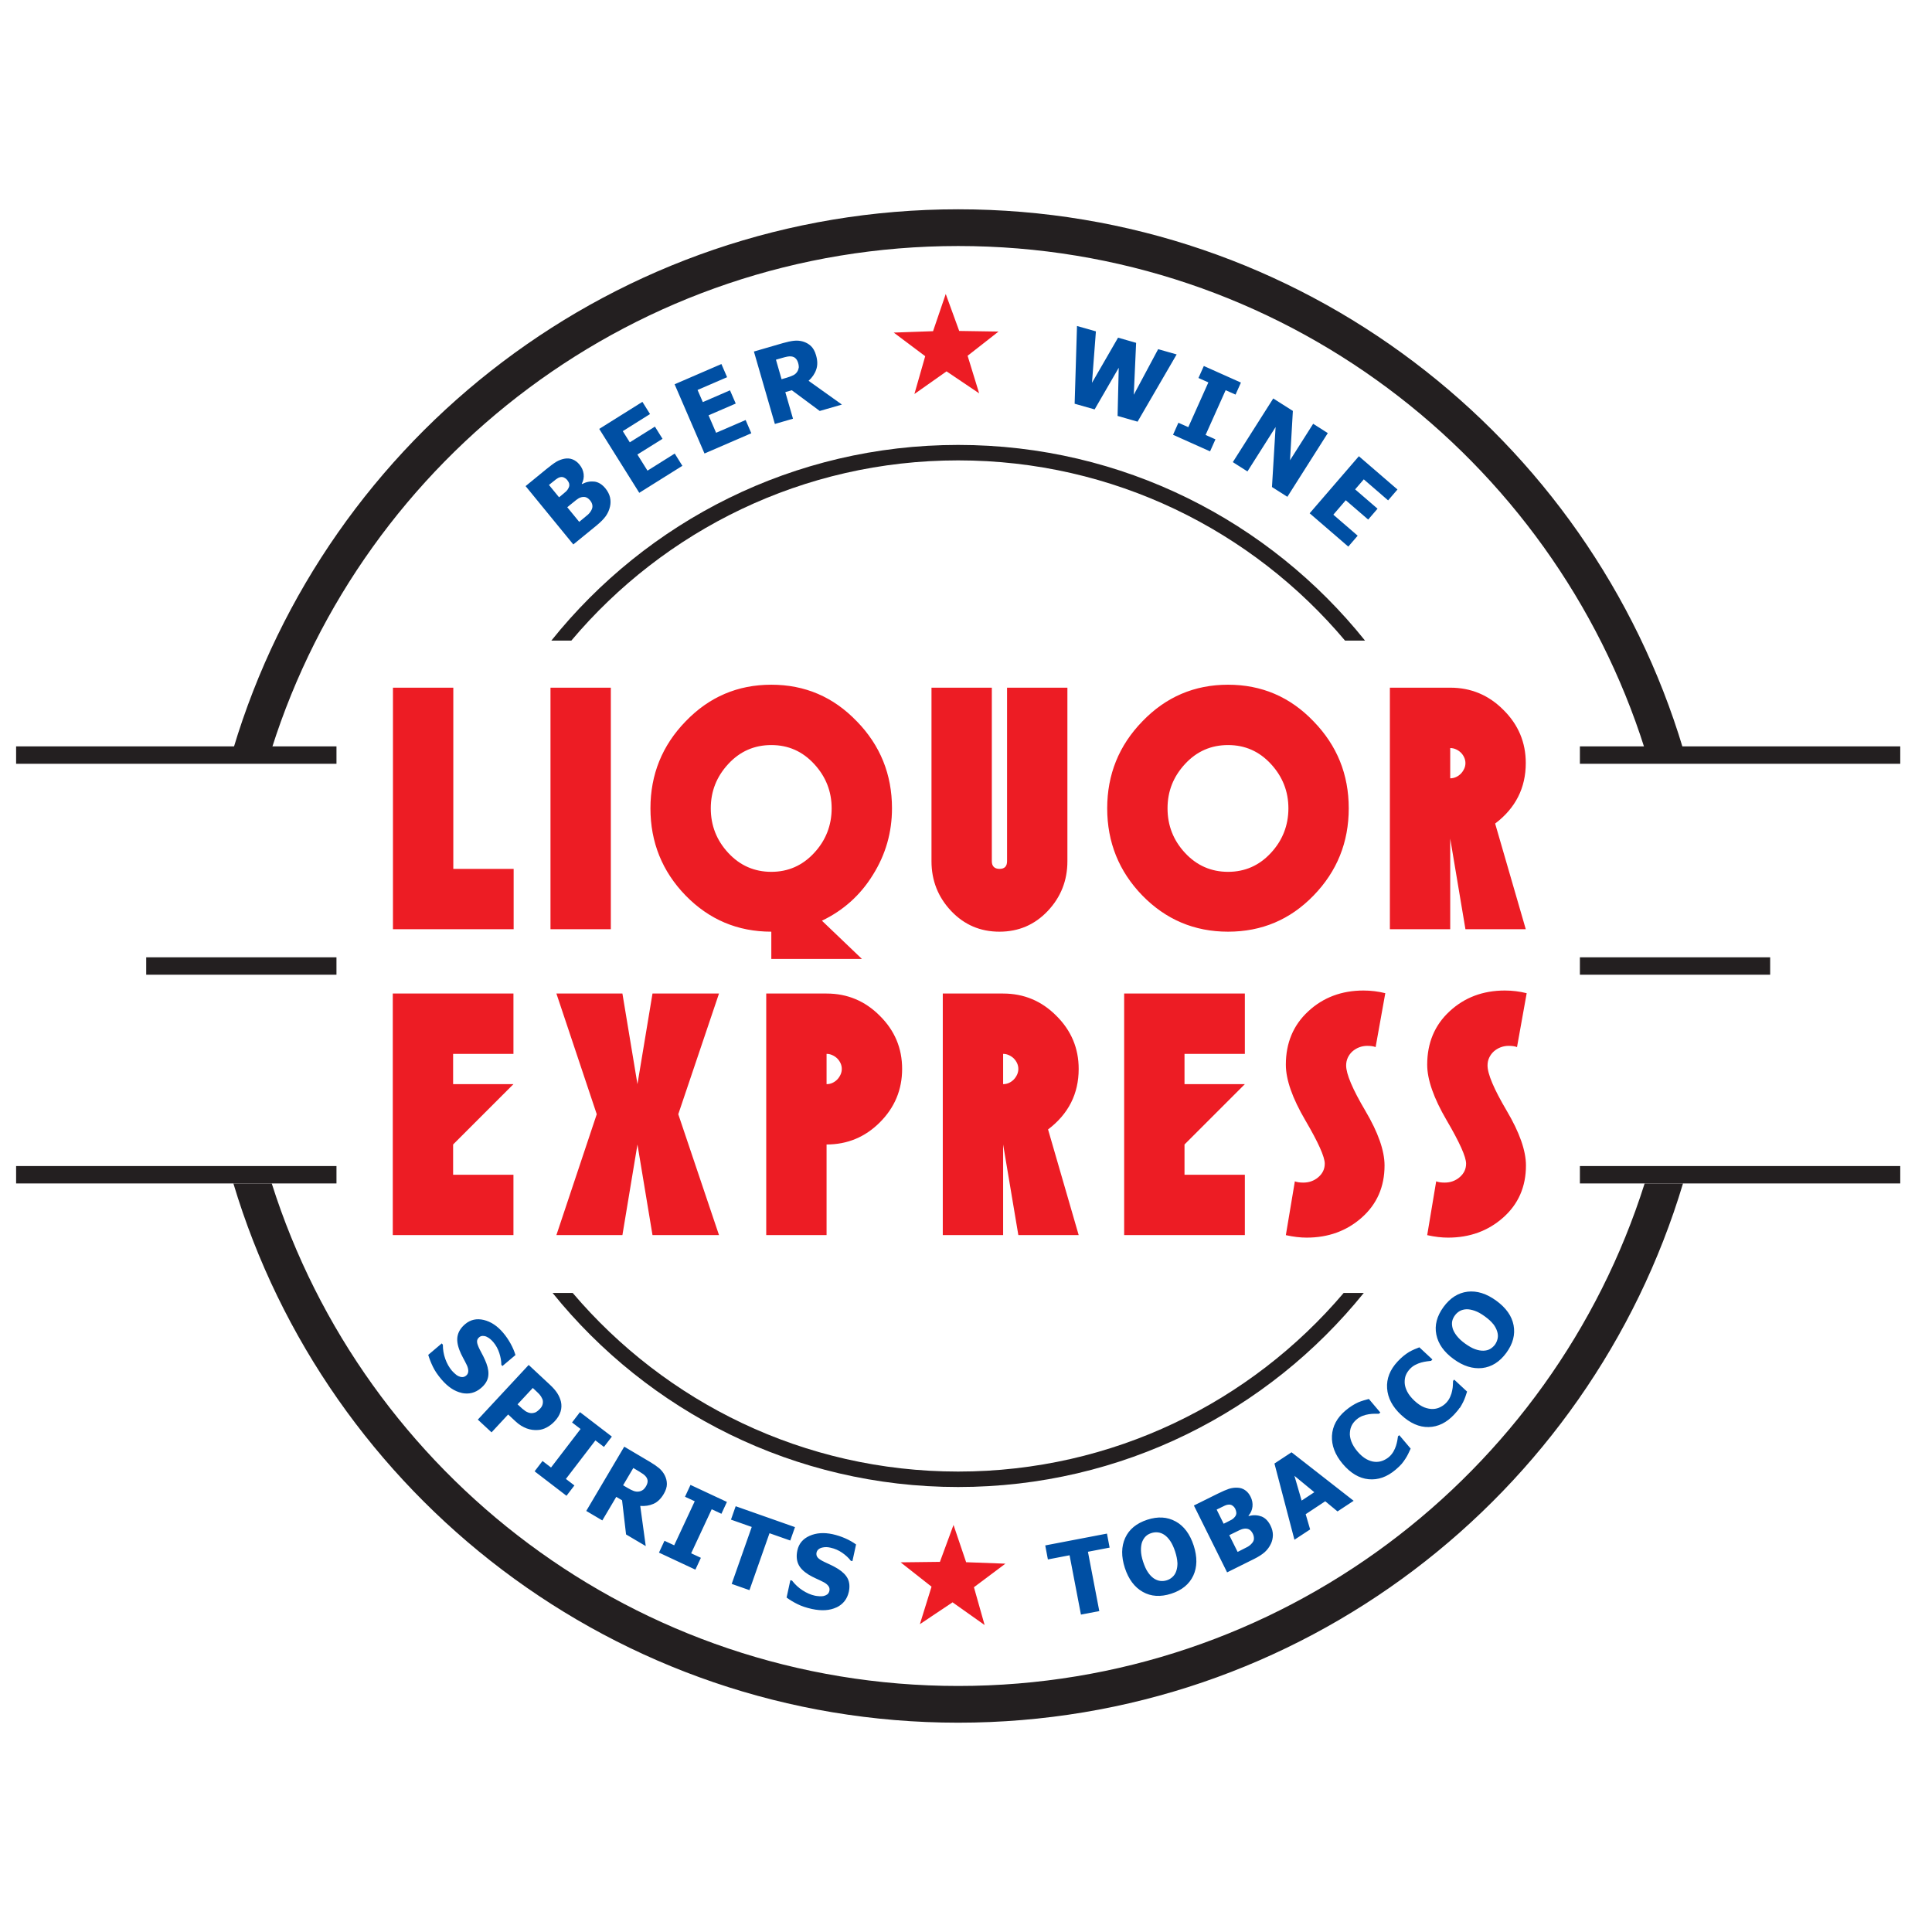 <svg width="130" height="130" viewBox="0 0 130 130" fill="none" xmlns="http://www.w3.org/2000/svg">
<path d="M102.666 62.525L100.605 55.416C101.979 54.376 102.666 53.018 102.666 51.344C102.666 49.954 102.166 48.763 101.166 47.772C100.175 46.772 98.98 46.272 97.582 46.272H93.522V62.525H97.582V56.428L98.606 62.525H102.666ZM98.52 51.73C98.464 51.852 98.391 51.962 98.297 52.059C98.204 52.153 98.098 52.23 97.972 52.287C97.846 52.344 97.716 52.372 97.582 52.372V50.336C97.72 50.336 97.85 50.364 97.972 50.421C98.098 50.478 98.204 50.551 98.297 50.641C98.391 50.734 98.464 50.84 98.52 50.962C98.577 51.084 98.606 51.214 98.606 51.348C98.606 51.482 98.577 51.612 98.52 51.734M88.384 48.536C86.811 46.894 84.897 46.073 82.633 46.073C80.37 46.073 78.451 46.894 76.87 48.536C75.289 50.161 74.501 52.116 74.501 54.392C74.501 56.668 75.289 58.635 76.87 60.261C78.451 61.878 80.37 62.691 82.633 62.691C84.897 62.691 86.811 61.883 88.384 60.261C89.965 58.635 90.754 56.676 90.754 54.392C90.754 52.108 89.965 50.161 88.384 48.536ZM85.515 57.392C84.731 58.241 83.767 58.664 82.633 58.664C81.499 58.664 80.528 58.241 79.74 57.392C78.955 56.55 78.561 55.55 78.561 54.392C78.561 53.234 78.955 52.254 79.74 51.405C80.524 50.556 81.491 50.133 82.633 50.133C83.775 50.133 84.731 50.556 85.515 51.405C86.299 52.254 86.694 53.25 86.694 54.392C86.694 55.534 86.299 56.55 85.515 57.392ZM71.823 46.272H67.762V57.952C67.762 58.294 67.592 58.465 67.258 58.465C66.925 58.465 66.738 58.294 66.738 57.952V46.272H62.678V57.952C62.678 59.245 63.117 60.362 63.999 61.297C64.881 62.228 65.962 62.691 67.25 62.691C68.539 62.691 69.62 62.228 70.502 61.297C71.384 60.362 71.823 59.245 71.823 57.952V46.272ZM57.651 48.536C56.078 46.894 54.163 46.073 51.9 46.073C49.636 46.073 47.718 46.894 46.137 48.536C44.556 50.161 43.767 52.116 43.767 54.392C43.767 56.668 44.556 58.635 46.137 60.261C47.718 61.878 49.636 62.691 51.9 62.691V64.524H57.996L55.306 61.952C56.748 61.261 57.895 60.232 58.736 58.867C59.593 57.501 60.02 56.01 60.02 54.388C60.02 52.108 59.232 50.157 57.651 48.532M54.781 57.392C53.997 58.241 53.034 58.664 51.9 58.664C50.766 58.664 49.79 58.241 49.006 57.392C48.222 56.55 47.827 55.55 47.827 54.392C47.827 53.234 48.222 52.254 49.006 51.405C49.79 50.556 50.758 50.133 51.9 50.133C53.042 50.133 53.997 50.556 54.781 51.405C55.566 52.254 55.96 53.25 55.96 54.392C55.96 55.534 55.566 56.55 54.781 57.392ZM41.101 46.272H37.041V62.525H41.101V46.272ZM34.562 62.525V58.465H30.502V46.272H26.441V62.525H34.562Z" fill="#ED1C24"/>
<path d="M102.722 66.829C102.247 66.711 101.759 66.65 101.259 66.65C99.784 66.65 98.54 67.117 97.532 68.056C96.533 68.983 96.033 70.178 96.033 71.641C96.033 72.641 96.468 73.888 97.341 75.38C98.215 76.871 98.65 77.843 98.65 78.298C98.65 78.664 98.504 78.969 98.211 79.216C97.927 79.456 97.593 79.574 97.211 79.574C96.963 79.574 96.776 79.546 96.638 79.489L96.033 83.11C96.285 83.167 96.528 83.208 96.764 83.236C97 83.264 97.224 83.277 97.439 83.277C98.89 83.277 100.125 82.83 101.141 81.931C102.166 81.025 102.678 79.855 102.678 78.42C102.678 77.428 102.247 76.201 101.385 74.742C100.524 73.283 100.093 72.267 100.093 71.694C100.093 71.503 100.129 71.328 100.207 71.165C100.284 71.003 100.385 70.865 100.516 70.747C100.646 70.633 100.796 70.539 100.967 70.474C101.137 70.409 101.316 70.373 101.507 70.373C101.751 70.373 101.942 70.401 102.076 70.458L102.726 66.837L102.722 66.829ZM93.212 66.829C92.737 66.711 92.249 66.65 91.749 66.65C90.274 66.65 89.03 67.117 88.022 68.056C87.022 68.983 86.522 70.178 86.522 71.641C86.522 72.641 86.957 73.888 87.831 75.38C88.705 76.871 89.14 77.843 89.14 78.298C89.14 78.664 88.993 78.969 88.701 79.216C88.416 79.456 88.083 79.574 87.701 79.574C87.457 79.574 87.266 79.546 87.128 79.489L86.522 83.11C86.774 83.167 87.022 83.208 87.254 83.236C87.49 83.264 87.713 83.277 87.925 83.277C89.376 83.277 90.611 82.83 91.627 81.931C92.651 81.025 93.163 79.855 93.163 78.42C93.163 77.428 92.733 76.201 91.871 74.742C91.009 73.283 90.579 72.267 90.579 71.694C90.579 71.503 90.615 71.328 90.692 71.165C90.769 71.003 90.871 70.865 91.001 70.747C91.131 70.633 91.282 70.539 91.452 70.474C91.623 70.409 91.802 70.373 91.993 70.373C92.237 70.373 92.428 70.401 92.562 70.458L93.212 66.837V66.829ZM83.763 83.106V79.046H79.703V77.01L83.763 72.95H79.703V70.913H83.763V66.853H75.642V83.106H83.763ZM72.582 83.106L70.522 75.998C71.895 74.957 72.582 73.6 72.582 71.925C72.582 70.535 72.082 69.344 71.082 68.353C70.091 67.353 68.896 66.853 67.498 66.853H63.438V83.106H67.498V77.01L68.522 83.106H72.582ZM68.437 72.311C68.38 72.433 68.306 72.543 68.213 72.641C68.12 72.734 68.014 72.811 67.888 72.868C67.762 72.925 67.632 72.95 67.498 72.95V70.913C67.636 70.913 67.766 70.942 67.888 70.999C68.014 71.055 68.12 71.129 68.213 71.218C68.306 71.312 68.38 71.417 68.437 71.539C68.493 71.661 68.522 71.791 68.522 71.925C68.522 72.059 68.493 72.189 68.437 72.311ZM59.203 68.353C58.211 67.353 57.016 66.853 55.618 66.853H51.558V83.106H55.618V77.01C57.016 77.01 58.211 76.514 59.203 75.522C60.203 74.522 60.702 73.323 60.702 71.925C60.702 70.527 60.203 69.344 59.203 68.353ZM56.557 72.311C56.5 72.433 56.427 72.543 56.333 72.641C56.24 72.734 56.134 72.811 56.008 72.868C55.882 72.925 55.752 72.95 55.618 72.95V70.913C55.756 70.913 55.886 70.942 56.008 70.999C56.134 71.055 56.24 71.129 56.333 71.218C56.427 71.312 56.5 71.417 56.557 71.539C56.614 71.661 56.642 71.791 56.642 71.925C56.642 72.059 56.614 72.189 56.557 72.311ZM48.38 83.106L45.64 74.973L48.38 66.853H43.905L42.893 72.95L41.881 66.853H37.439L40.154 74.973L37.439 83.106H41.881L42.893 77.01L43.905 83.106H48.38ZM34.549 83.106V79.046H30.489V77.01L34.549 72.95H30.489V70.913H34.549V66.853H26.429V83.106H34.549Z" fill="#ED1C24"/>
<path d="M37.183 87C43.609 94.962 53.444 100.058 64.474 100.058C75.505 100.058 85.34 94.962 91.766 87H90.412C84.174 94.348 74.871 99.018 64.474 99.018C54.078 99.018 44.779 94.348 38.536 87H37.183ZM91.851 43.106C85.425 35.083 75.553 29.938 64.474 29.938C53.395 29.938 43.523 35.083 37.098 43.106H38.443C44.686 35.693 54.025 30.978 64.474 30.978C74.923 30.978 84.267 35.693 90.506 43.106H91.851Z" fill="#231F20"/>
<path d="M15.704 79.631C21.991 100.619 41.443 115.916 64.475 115.916C87.507 115.916 106.958 100.619 113.246 79.631H110.665C104.463 99.233 86.129 113.445 64.475 113.445C42.821 113.445 24.487 99.233 18.285 79.631H15.704ZM113.246 50.368C106.958 29.381 87.507 14.083 64.475 14.083C41.443 14.083 21.991 29.381 15.704 50.368H18.285C24.487 30.767 42.821 16.554 64.475 16.554C86.129 16.554 104.463 30.767 110.665 50.368H113.246Z" fill="#231F20"/>
<path d="M22.641 50.222H1.084V51.393H22.641V50.222Z" fill="#231F20"/>
<path d="M22.641 78.461H1.084V79.631H22.641V78.461Z" fill="#231F20"/>
<path d="M22.64 64.415H9.838V65.586H22.64V64.415Z" fill="#231F20"/>
<path d="M127.864 50.222H106.308V51.393H127.864V50.222Z" fill="#231F20"/>
<path d="M127.864 78.461H106.308V79.631H127.864V78.461Z" fill="#231F20"/>
<path d="M119.11 64.415H106.308V65.586H119.11V64.415Z" fill="#231F20"/>
<path d="M63.637 19.782L62.783 22.285L60.138 22.379L62.255 23.968L61.528 26.512L63.69 24.988L65.885 26.467L65.108 23.939L67.189 22.31L64.543 22.269L63.637 19.782Z" fill="#ED1C24"/>
<path d="M90.725 36.778L91.355 36.046L89.717 34.632L90.554 33.66L92.062 34.961L92.692 34.229L91.184 32.929L91.766 32.254L93.403 33.669L94.033 32.937L91.436 30.698L88.124 34.538L90.721 36.778H90.725ZM89.343 29.141L88.36 28.515L86.803 30.97L86.994 27.649L85.673 26.812L82.954 31.096L83.938 31.722L85.832 28.735L85.588 32.77L86.624 33.429L89.343 29.145V29.141ZM81.788 29.564L81.121 29.267L82.471 26.255L83.137 26.552L83.499 25.743L81.003 24.626L80.642 25.434L81.308 25.731L79.959 28.743L79.292 28.446L78.931 29.255L81.422 30.372L81.784 29.564H81.788ZM77.931 23.492L76.289 26.564L76.447 23.069L75.232 22.72L73.477 25.759L73.741 22.297L72.469 21.935L72.31 27.166L73.655 27.548L75.277 24.747L75.2 27.987L76.545 28.373L79.174 23.849L77.935 23.496L77.931 23.492ZM53.736 24.764C53.724 24.861 53.688 24.951 53.627 25.036C53.562 25.13 53.476 25.203 53.363 25.256C53.249 25.312 53.107 25.361 52.94 25.414L52.59 25.516L52.212 24.203L52.623 24.085C52.761 24.044 52.879 24.016 52.977 23.996C53.074 23.975 53.163 23.975 53.249 23.983C53.371 24 53.468 24.044 53.541 24.122C53.615 24.195 53.667 24.296 53.704 24.418C53.745 24.556 53.757 24.674 53.745 24.768M54.407 25.625C54.647 25.406 54.822 25.158 54.919 24.873C55.021 24.593 55.017 24.264 54.907 23.894C54.83 23.63 54.716 23.427 54.566 23.284C54.415 23.142 54.232 23.041 54.029 22.98C53.83 22.923 53.623 22.906 53.411 22.931C53.2 22.955 52.96 23.008 52.688 23.085L50.729 23.654L52.139 28.527L53.359 28.174L52.842 26.385L53.281 26.259L55.159 27.653L56.651 27.223L54.411 25.625H54.407ZM50.554 29.153L50.172 28.263L48.185 29.121L47.677 27.946L49.506 27.154L49.12 26.264L47.291 27.056L46.937 26.239L48.925 25.381L48.542 24.495L45.393 25.857L47.404 30.515L50.554 29.153ZM45.913 31.34L45.401 30.519L43.568 31.669L42.889 30.584L44.58 29.527L44.068 28.706L42.377 29.763L41.906 29.011L43.739 27.861L43.226 27.04L40.321 28.86L43.015 33.16L45.921 31.34H45.913ZM39.857 33.986C39.877 34.095 39.857 34.205 39.8 34.315C39.735 34.441 39.654 34.546 39.556 34.632C39.459 34.717 39.284 34.863 39.028 35.071L38.975 35.115L38.17 34.132L38.353 33.981C38.528 33.839 38.67 33.725 38.776 33.64C38.882 33.559 38.975 33.502 39.053 33.477C39.178 33.433 39.296 33.425 39.402 33.453C39.508 33.481 39.609 33.555 39.711 33.677C39.788 33.77 39.837 33.872 39.857 33.981M38.297 32.551C38.321 32.64 38.309 32.734 38.256 32.835C38.211 32.929 38.158 33.002 38.093 33.063C38.028 33.124 37.91 33.221 37.744 33.36L37.618 33.461L36.939 32.632L37.008 32.575C37.183 32.433 37.317 32.323 37.41 32.254C37.504 32.185 37.589 32.136 37.679 32.112C37.772 32.087 37.862 32.092 37.951 32.132C38.036 32.173 38.105 32.226 38.158 32.287C38.227 32.372 38.276 32.461 38.301 32.551M39.999 32.409C39.723 32.372 39.447 32.425 39.162 32.571L39.146 32.551C39.256 32.343 39.3 32.124 39.272 31.896C39.243 31.669 39.154 31.457 38.996 31.267C38.861 31.1 38.707 30.982 38.532 30.913C38.358 30.844 38.17 30.828 37.967 30.868C37.78 30.905 37.602 30.974 37.435 31.071C37.268 31.169 37.041 31.34 36.752 31.575L35.366 32.709L38.577 36.635L40.15 35.351C40.422 35.127 40.625 34.92 40.764 34.725C40.902 34.53 40.995 34.315 41.048 34.079C41.093 33.88 41.093 33.677 41.048 33.469C40.999 33.262 40.898 33.059 40.739 32.864C40.52 32.596 40.276 32.445 39.999 32.404" fill="#004FA3"/>
<path d="M64.16 102.61L63.245 105.094L60.6 105.126L62.681 106.764L61.896 109.288L64.095 107.817L66.253 109.345L65.534 106.801L67.651 105.216L65.009 105.118L64.16 102.61Z" fill="#ED1C24"/>
<path d="M100.48 89.093C100.602 89.256 100.691 89.422 100.744 89.597C100.793 89.76 100.805 89.914 100.773 90.064C100.74 90.215 100.683 90.349 100.598 90.471C100.512 90.589 100.403 90.686 100.277 90.763C100.147 90.841 99.996 90.881 99.817 90.885C99.643 90.889 99.456 90.857 99.257 90.784C99.058 90.715 98.834 90.585 98.582 90.406C98.338 90.231 98.151 90.052 98.013 89.873C97.875 89.695 97.785 89.524 97.741 89.365C97.696 89.186 97.688 89.032 97.716 88.898C97.745 88.764 97.806 88.634 97.899 88.508C97.984 88.39 98.094 88.292 98.22 88.219C98.35 88.146 98.501 88.105 98.675 88.097C98.846 88.093 99.033 88.13 99.24 88.203C99.448 88.276 99.671 88.402 99.911 88.577C100.167 88.764 100.354 88.934 100.476 89.097M98.749 86.915C98.115 86.992 97.578 87.333 97.131 87.943C96.684 88.557 96.521 89.174 96.647 89.8C96.773 90.426 97.159 90.975 97.814 91.45C98.46 91.922 99.102 92.121 99.736 92.052C100.37 91.979 100.911 91.637 101.358 91.028C101.805 90.418 101.963 89.8 101.846 89.174C101.728 88.548 101.338 88 100.679 87.52C100.025 87.041 99.379 86.841 98.745 86.915M98.228 94.738C98.302 94.62 98.379 94.486 98.452 94.34C98.513 94.222 98.562 94.096 98.606 93.97C98.651 93.844 98.688 93.73 98.716 93.637L97.85 92.832L97.773 92.918C97.773 93.003 97.769 93.1 97.761 93.21C97.757 93.32 97.741 93.442 97.712 93.572C97.692 93.694 97.651 93.828 97.586 93.974C97.525 94.121 97.436 94.259 97.322 94.381C97.212 94.499 97.082 94.596 96.932 94.673C96.781 94.754 96.615 94.799 96.436 94.807C96.249 94.816 96.05 94.779 95.835 94.698C95.623 94.612 95.404 94.466 95.172 94.251C94.957 94.047 94.794 93.844 94.688 93.637C94.583 93.43 94.526 93.234 94.518 93.056C94.51 92.856 94.534 92.686 94.595 92.535C94.656 92.385 94.749 92.243 94.875 92.109C94.981 91.999 95.099 91.906 95.229 91.841C95.363 91.771 95.493 91.719 95.627 91.682C95.761 91.645 95.883 91.621 96.001 91.605C96.119 91.588 96.221 91.576 96.298 91.568L96.383 91.475L95.505 90.658C95.416 90.69 95.306 90.735 95.172 90.792C95.038 90.853 94.92 90.91 94.814 90.971C94.684 91.052 94.558 91.141 94.432 91.243C94.306 91.345 94.176 91.471 94.038 91.617C93.526 92.17 93.29 92.767 93.335 93.417C93.38 94.064 93.693 94.661 94.274 95.202C94.879 95.763 95.497 96.039 96.131 96.023C96.765 96.01 97.342 95.726 97.855 95.173C98.017 94.998 98.139 94.852 98.212 94.734M94.306 98.514C94.396 98.408 94.485 98.282 94.575 98.144C94.648 98.034 94.713 97.916 94.77 97.795C94.827 97.673 94.875 97.567 94.92 97.474L94.156 96.571L94.067 96.644C94.054 96.73 94.038 96.823 94.022 96.933C94.002 97.043 93.973 97.16 93.933 97.287C93.896 97.404 93.839 97.534 93.762 97.673C93.68 97.811 93.579 97.937 93.453 98.043C93.331 98.144 93.189 98.229 93.03 98.29C92.872 98.351 92.701 98.376 92.522 98.364C92.335 98.351 92.14 98.29 91.941 98.181C91.742 98.071 91.539 97.9 91.335 97.66C91.144 97.433 91.01 97.209 90.929 96.994C90.848 96.774 90.815 96.575 90.832 96.397C90.844 96.201 90.892 96.031 90.97 95.888C91.047 95.746 91.157 95.616 91.299 95.498C91.417 95.401 91.543 95.323 91.685 95.271C91.827 95.218 91.961 95.181 92.1 95.161C92.234 95.141 92.364 95.128 92.482 95.128C92.599 95.128 92.701 95.128 92.782 95.128L92.88 95.047L92.108 94.133C92.018 94.153 91.9 94.186 91.758 94.23C91.616 94.271 91.494 94.32 91.384 94.364C91.246 94.429 91.108 94.502 90.974 94.588C90.836 94.673 90.693 94.783 90.539 94.909C89.962 95.397 89.661 95.962 89.624 96.612C89.592 97.258 89.832 97.888 90.344 98.498C90.876 99.128 91.457 99.473 92.091 99.534C92.725 99.595 93.327 99.384 93.904 98.896C94.087 98.742 94.225 98.607 94.314 98.502M87.584 100.973L87.1 99.306L88.438 100.408L87.58 100.973H87.584ZM88.157 102.915L87.856 101.887L89.173 101.017L89.998 101.7L91.084 100.985L86.905 97.721L85.755 98.477L87.1 103.606L88.157 102.911V102.915ZM84.377 103.529C84.373 103.639 84.329 103.741 84.247 103.834C84.154 103.944 84.052 104.025 83.943 104.086C83.833 104.147 83.63 104.249 83.337 104.395L83.276 104.423L82.715 103.298L82.922 103.196C83.122 103.094 83.284 103.017 83.406 102.96C83.528 102.903 83.63 102.871 83.711 102.863C83.845 102.846 83.959 102.863 84.052 102.915C84.146 102.964 84.231 103.062 84.3 103.2C84.353 103.31 84.377 103.415 84.373 103.525M83.191 101.802C83.191 101.891 83.162 101.981 83.089 102.07C83.024 102.147 82.955 102.212 82.882 102.253C82.809 102.294 82.671 102.363 82.48 102.46L82.337 102.529L81.866 101.578L81.943 101.538C82.146 101.436 82.297 101.363 82.398 101.318C82.5 101.269 82.597 101.245 82.691 101.241C82.788 101.237 82.87 101.261 82.947 101.322C83.024 101.379 83.077 101.444 83.114 101.517C83.162 101.615 83.187 101.712 83.191 101.802ZM84.865 102.038C84.609 101.94 84.329 101.932 84.02 102.009L84.008 101.985C84.162 101.81 84.251 101.607 84.276 101.379C84.3 101.152 84.26 100.932 84.15 100.713C84.056 100.522 83.934 100.375 83.78 100.27C83.63 100.164 83.451 100.107 83.248 100.103C83.061 100.095 82.874 100.123 82.691 100.18C82.508 100.241 82.252 100.351 81.923 100.514L80.334 101.302L82.569 105.801L84.369 104.907C84.682 104.753 84.926 104.594 85.101 104.44C85.276 104.281 85.414 104.094 85.516 103.879C85.605 103.696 85.645 103.501 85.65 103.289C85.65 103.078 85.597 102.863 85.483 102.639C85.329 102.334 85.125 102.131 84.869 102.034M79.228 105.151C79.232 105.354 79.208 105.541 79.147 105.716C79.094 105.874 79.009 106.008 78.895 106.11C78.781 106.216 78.655 106.289 78.513 106.334C78.375 106.378 78.228 106.394 78.082 106.378C77.936 106.362 77.785 106.305 77.639 106.208C77.497 106.11 77.363 105.972 77.245 105.797C77.123 105.622 77.017 105.387 76.92 105.094C76.826 104.809 76.777 104.553 76.773 104.33C76.769 104.106 76.794 103.915 76.85 103.757C76.92 103.586 77.005 103.456 77.107 103.363C77.208 103.269 77.334 103.2 77.481 103.155C77.619 103.111 77.765 103.094 77.911 103.111C78.058 103.127 78.204 103.18 78.35 103.277C78.493 103.375 78.623 103.513 78.745 103.692C78.866 103.871 78.976 104.106 79.07 104.391C79.167 104.692 79.216 104.944 79.224 105.147M79.106 102.375C78.549 102.066 77.911 102.025 77.192 102.261C76.473 102.497 75.977 102.903 75.713 103.48C75.448 104.062 75.44 104.732 75.688 105.5C75.936 106.26 76.338 106.801 76.895 107.114C77.452 107.431 78.09 107.467 78.809 107.236C79.529 107.004 80.021 106.598 80.293 106.021C80.561 105.443 80.569 104.769 80.321 103.997C80.069 103.224 79.667 102.684 79.11 102.375M73.969 108.406L73.205 104.415L74.664 104.135L74.485 103.192L70.332 103.988L70.51 104.931L71.969 104.651L72.734 108.642L73.973 108.406H73.969ZM56.282 108.162C56.729 107.951 57.005 107.597 57.115 107.11C57.188 106.768 57.163 106.476 57.046 106.232C56.928 105.988 56.708 105.769 56.395 105.569C56.237 105.472 56.082 105.387 55.936 105.317C55.79 105.248 55.639 105.179 55.485 105.106C55.241 104.992 55.087 104.887 55.013 104.793C54.94 104.7 54.916 104.59 54.944 104.464C54.965 104.379 55.009 104.305 55.078 104.249C55.148 104.192 55.229 104.155 55.31 104.135C55.416 104.11 55.509 104.102 55.599 104.102C55.688 104.102 55.786 104.119 55.895 104.143C56.172 104.204 56.432 104.318 56.668 104.48C56.907 104.647 57.102 104.826 57.249 105.021L57.358 105.045L57.602 103.923C57.395 103.773 57.155 103.635 56.879 103.513C56.603 103.391 56.318 103.298 56.025 103.233C55.444 103.107 54.924 103.143 54.477 103.342C54.026 103.541 53.749 103.871 53.652 104.33C53.579 104.671 53.599 104.972 53.713 105.236C53.827 105.5 54.062 105.736 54.412 105.956C54.566 106.049 54.733 106.134 54.912 106.216C55.095 106.297 55.261 106.378 55.42 106.46C55.546 106.525 55.651 106.606 55.729 106.703C55.81 106.801 55.834 106.911 55.81 107.037C55.786 107.146 55.737 107.228 55.664 107.285C55.591 107.337 55.505 107.374 55.412 107.394C55.334 107.411 55.237 107.415 55.119 107.406C55.001 107.398 54.908 107.386 54.835 107.37C54.554 107.309 54.282 107.191 54.005 107.012C53.733 106.837 53.498 106.618 53.294 106.354L53.181 106.329L52.928 107.496C53.148 107.658 53.392 107.805 53.664 107.939C53.932 108.073 54.258 108.183 54.631 108.264C55.286 108.406 55.834 108.37 56.282 108.158M50.429 107L51.778 103.167L53.176 103.659L53.493 102.757L49.502 101.351L49.185 102.253L50.583 102.745L49.234 106.577L50.425 106.996L50.429 107ZM47.161 104.822L46.507 104.517L47.889 101.554L48.543 101.859L48.913 101.062L46.462 99.916L46.093 100.713L46.747 101.017L45.365 103.98L44.711 103.676L44.341 104.472L46.791 105.618L47.161 104.822ZM43.243 100.262C43.166 100.318 43.077 100.351 42.975 100.363C42.865 100.379 42.752 100.363 42.638 100.323C42.52 100.278 42.386 100.213 42.236 100.123L41.927 99.941L42.614 98.778L42.975 98.993C43.097 99.067 43.199 99.132 43.28 99.189C43.357 99.246 43.422 99.306 43.475 99.376C43.548 99.477 43.581 99.579 43.577 99.68C43.573 99.782 43.536 99.888 43.475 99.997C43.402 100.119 43.329 100.209 43.248 100.262M43.077 101.33C43.398 101.355 43.695 101.31 43.967 101.192C44.239 101.074 44.471 100.851 44.666 100.518C44.804 100.282 44.873 100.062 44.873 99.859C44.873 99.652 44.824 99.457 44.727 99.266C44.633 99.083 44.503 98.92 44.345 98.786C44.182 98.652 43.983 98.514 43.743 98.372L42.004 97.343L39.447 101.668L40.529 102.306L41.467 100.721L41.858 100.952L42.126 103.249L43.451 104.033L43.081 101.335L43.077 101.33ZM38.651 99.953L38.078 99.514L40.065 96.921L40.638 97.36L41.171 96.665L39.025 95.019L38.492 95.714L39.065 96.153L37.078 98.746L36.505 98.307L35.972 99.002L38.118 100.648L38.651 99.953ZM36.07 95.015C35.985 95.059 35.883 95.084 35.765 95.088C35.708 95.088 35.639 95.076 35.562 95.051C35.485 95.023 35.416 94.99 35.359 94.954C35.294 94.909 35.221 94.852 35.139 94.783C35.062 94.714 34.977 94.637 34.892 94.555L34.826 94.494L35.851 93.393L35.981 93.515C36.119 93.641 36.224 93.747 36.298 93.824C36.371 93.905 36.436 94.003 36.489 94.125C36.533 94.218 36.541 94.324 36.521 94.446C36.501 94.568 36.444 94.677 36.346 94.783C36.241 94.893 36.147 94.974 36.066 95.019M37.72 94.982C37.789 94.759 37.793 94.535 37.745 94.316C37.696 94.116 37.614 93.925 37.497 93.743C37.379 93.56 37.212 93.369 37.001 93.174L35.574 91.844L32.152 95.523L33.075 96.38L34.192 95.177L34.676 95.628C34.806 95.75 34.936 95.852 35.062 95.929C35.188 96.006 35.314 96.067 35.44 96.116C35.566 96.161 35.692 96.193 35.818 96.21C35.944 96.226 36.066 96.23 36.188 96.222C36.387 96.214 36.586 96.157 36.785 96.051C36.984 95.945 37.163 95.807 37.322 95.636C37.521 95.425 37.651 95.206 37.72 94.982ZM31.063 93.73C31.547 93.832 31.982 93.726 32.364 93.401C32.628 93.178 32.79 92.93 32.843 92.661C32.896 92.393 32.859 92.088 32.729 91.739C32.66 91.564 32.591 91.401 32.518 91.259C32.445 91.117 32.368 90.971 32.286 90.816C32.164 90.576 32.103 90.402 32.099 90.28C32.095 90.158 32.148 90.06 32.246 89.979C32.311 89.922 32.392 89.894 32.481 89.89C32.571 89.89 32.656 89.906 32.733 89.942C32.831 89.987 32.912 90.04 32.981 90.097C33.05 90.154 33.119 90.223 33.193 90.308C33.376 90.524 33.51 90.772 33.599 91.048C33.688 91.324 33.733 91.584 33.733 91.832L33.806 91.918L34.684 91.178C34.611 90.934 34.505 90.678 34.359 90.414C34.213 90.15 34.046 89.902 33.851 89.674C33.465 89.219 33.034 88.934 32.554 88.817C32.075 88.703 31.656 88.796 31.299 89.097C31.035 89.321 30.864 89.573 30.799 89.853C30.73 90.129 30.77 90.463 30.917 90.849C30.982 91.015 31.059 91.186 31.156 91.361C31.254 91.536 31.335 91.702 31.413 91.861C31.473 91.987 31.506 92.117 31.51 92.243C31.51 92.369 31.469 92.475 31.372 92.556C31.287 92.629 31.197 92.661 31.108 92.661C31.018 92.661 30.929 92.637 30.843 92.596C30.77 92.564 30.689 92.507 30.604 92.426C30.514 92.344 30.449 92.279 30.401 92.222C30.218 92.003 30.071 91.743 29.962 91.438C29.852 91.133 29.799 90.812 29.799 90.483L29.726 90.394L28.815 91.166C28.893 91.426 28.998 91.694 29.128 91.962C29.258 92.235 29.449 92.515 29.697 92.808C30.128 93.316 30.587 93.625 31.071 93.726" fill="#004FA3"/>
</svg>
